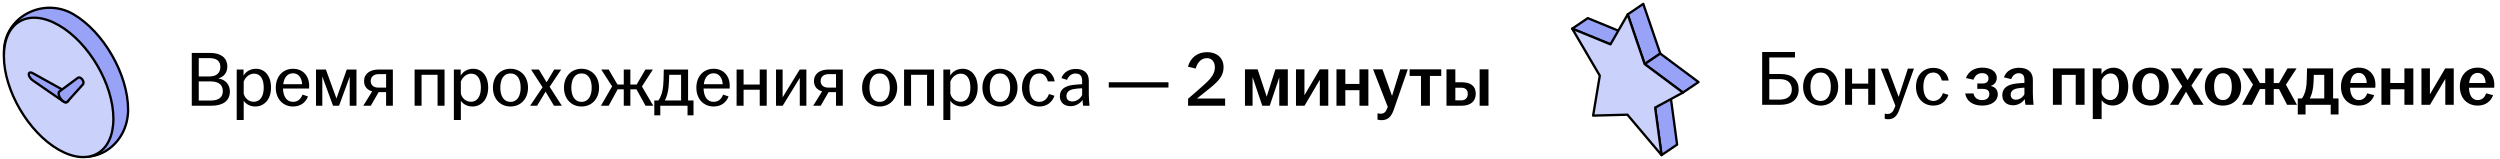 <?xml version="1.0" encoding="UTF-8"?> <svg xmlns="http://www.w3.org/2000/svg" width="644" height="41" viewBox="0 0 644 41" fill="none"><path d="M49.4 27.234V13.634H54.16C56.92 13.634 58.56 14.934 58.56 17.134C58.56 18.594 57.78 19.774 56.22 20.214C58.06 20.454 59.22 21.794 59.22 23.554C59.22 26.114 57.24 27.234 54.46 27.234H49.4ZM51.2 25.894H54.32C56.4 25.894 57.4 25.014 57.4 23.514C57.4 21.894 56.42 20.974 54.26 20.974H51.2V25.894ZM51.2 19.694H53.96C55.9 19.694 56.76 18.654 56.76 17.274C56.76 15.814 55.94 14.974 53.96 14.974H51.2V19.694ZM60.977 30.914V17.914H62.737V19.454C63.337 18.494 64.397 17.714 65.977 17.714C68.077 17.714 69.817 19.414 69.817 22.574C69.817 25.734 67.937 27.434 65.777 27.434C64.377 27.434 63.317 26.774 62.777 25.954V30.914H60.977ZM62.777 24.114C63.077 25.314 64.077 26.214 65.377 26.214C66.977 26.214 67.937 24.874 67.937 22.574C67.937 20.274 67.017 18.974 65.457 18.974C64.217 18.974 63.177 19.894 62.777 21.034V24.114ZM75.501 27.434C72.901 27.434 71.041 25.494 71.041 22.574C71.041 19.654 72.901 17.714 75.481 17.714C78.021 17.714 79.641 19.534 79.641 22.074C79.641 22.414 79.641 22.634 79.621 22.814H72.901C72.961 24.774 73.781 26.234 75.481 26.234C76.861 26.234 77.581 25.334 77.921 24.374L79.341 24.834C78.781 26.334 77.481 27.434 75.501 27.434ZM72.961 21.694H77.821C77.781 20.354 77.081 18.874 75.481 18.874C73.981 18.874 73.161 20.054 72.961 21.694ZM81.407 27.234V17.914H83.947L86.667 25.374L89.327 17.914H91.827V27.234H90.087V19.754L87.347 27.234H85.787L83.027 19.694V27.234H81.407ZM99.46 27.234V23.734H97.54L95.519 27.234H93.579L95.879 23.534C94.6 23.174 93.779 22.294 93.779 20.874C93.779 18.934 95.4 17.914 97.499 17.914H101.2V27.234H99.46ZM95.499 20.874C95.499 21.914 96.2 22.574 97.519 22.574H99.46V19.094H97.579C96.219 19.094 95.499 19.834 95.499 20.874ZM106.798 27.234V17.914H114.518V27.234H112.718V19.274H108.598V27.234H106.798ZM116.915 30.914V17.914H118.675V19.454C119.275 18.494 120.335 17.714 121.915 17.714C124.015 17.714 125.755 19.414 125.755 22.574C125.755 25.734 123.875 27.434 121.715 27.434C120.315 27.434 119.255 26.774 118.715 25.954V30.914H116.915ZM118.715 24.114C119.015 25.314 120.015 26.214 121.315 26.214C122.915 26.214 123.875 24.874 123.875 22.574C123.875 20.274 122.955 18.974 121.395 18.974C120.155 18.974 119.115 19.894 118.715 21.034V24.114ZM131.498 27.434C128.898 27.434 126.978 25.494 126.978 22.574C126.978 19.654 128.898 17.714 131.498 17.714C134.098 17.714 136.018 19.654 136.018 22.574C136.018 25.494 134.098 27.434 131.498 27.434ZM128.878 22.574C128.878 24.654 129.698 26.234 131.498 26.234C133.298 26.234 134.118 24.654 134.118 22.574C134.118 20.494 133.298 18.914 131.498 18.914C129.698 18.914 128.878 20.494 128.878 22.574ZM136.565 27.234L139.765 22.474L136.805 17.914H138.825L140.805 21.194L142.765 17.914H144.565L141.585 22.354L144.725 27.234H142.705L140.545 23.614L138.365 27.234H136.565ZM149.799 27.434C147.199 27.434 145.279 25.494 145.279 22.574C145.279 19.654 147.199 17.714 149.799 17.714C152.399 17.714 154.319 19.654 154.319 22.574C154.319 25.494 152.399 27.434 149.799 27.434ZM147.179 22.574C147.179 24.654 147.999 26.234 149.799 26.234C151.599 26.234 152.419 24.654 152.419 22.574C152.419 20.494 151.599 18.914 149.799 18.914C147.999 18.914 147.179 20.494 147.179 22.574ZM154.801 27.234L157.681 22.254L154.881 17.914H156.801L159.061 21.774H160.681V17.914H162.381V21.774H164.001L166.261 17.914H168.181L165.361 22.274L168.281 27.234H166.281L163.961 23.014H162.381V27.234H160.681V23.014H159.101L156.801 27.234H154.801ZM168.549 29.714V25.874H169.589C170.309 24.934 170.689 23.574 170.829 22.174C170.929 21.234 170.949 20.134 170.989 17.914H177.249V25.874H178.649V29.714H177.109V27.234H170.089V29.714H168.549ZM171.269 25.874H175.449V19.274H172.389C172.369 20.314 172.329 21.394 172.229 22.394C172.089 23.794 171.769 24.934 171.269 25.874ZM183.841 27.434C181.241 27.434 179.381 25.494 179.381 22.574C179.381 19.654 181.241 17.714 183.821 17.714C186.361 17.714 187.981 19.534 187.981 22.074C187.981 22.414 187.981 22.634 187.961 22.814H181.241C181.301 24.774 182.121 26.234 183.821 26.234C185.201 26.234 185.921 25.334 186.261 24.374L187.681 24.834C187.121 26.334 185.821 27.434 183.841 27.434ZM181.301 21.694H186.161C186.121 20.354 185.421 18.874 183.821 18.874C182.321 18.874 181.501 20.054 181.301 21.694ZM189.747 27.234V17.914H191.547V21.774H195.707V17.914H197.507V27.234H195.707V23.114H191.547V27.234H189.747ZM199.903 27.234V17.914H201.603V25.074L206.003 17.914H207.723V27.234H206.023V20.074L201.623 27.234H199.903ZM215.358 27.234V23.734H213.438L211.418 27.234H209.478L211.778 23.534C210.498 23.174 209.678 22.294 209.678 20.874C209.678 18.934 211.298 17.914 213.398 17.914H217.098V27.234H215.358ZM211.398 20.874C211.398 21.914 212.098 22.574 213.418 22.574H215.358V19.094H213.478C212.118 19.094 211.398 19.834 211.398 20.874ZM226.596 27.434C223.996 27.434 222.076 25.494 222.076 22.574C222.076 19.654 223.996 17.714 226.596 17.714C229.196 17.714 231.116 19.654 231.116 22.574C231.116 25.494 229.196 27.434 226.596 27.434ZM223.976 22.574C223.976 24.654 224.796 26.234 226.596 26.234C228.396 26.234 229.216 24.654 229.216 22.574C229.216 20.494 228.396 18.914 226.596 18.914C224.796 18.914 223.976 20.494 223.976 22.574ZM232.891 27.234V17.914H240.611V27.234H238.811V19.274H234.691V27.234H232.891ZM243.009 30.914V17.914H244.769V19.454C245.369 18.494 246.429 17.714 248.009 17.714C250.109 17.714 251.849 19.414 251.849 22.574C251.849 25.734 249.969 27.434 247.809 27.434C246.409 27.434 245.349 26.774 244.809 25.954V30.914H243.009ZM244.809 24.114C245.109 25.314 246.109 26.214 247.409 26.214C249.009 26.214 249.969 24.874 249.969 22.574C249.969 20.274 249.049 18.974 247.489 18.974C246.249 18.974 245.209 19.894 244.809 21.034V24.114ZM257.592 27.434C254.992 27.434 253.072 25.494 253.072 22.574C253.072 19.654 254.992 17.714 257.592 17.714C260.192 17.714 262.112 19.654 262.112 22.574C262.112 25.494 260.192 27.434 257.592 27.434ZM254.972 22.574C254.972 24.654 255.792 26.234 257.592 26.234C259.392 26.234 260.212 24.654 260.212 22.574C260.212 20.494 259.392 18.914 257.592 18.914C255.792 18.914 254.972 20.494 254.972 22.574ZM267.728 27.434C265.128 27.434 263.268 25.494 263.268 22.574C263.268 19.654 265.128 17.714 267.728 17.714C270.008 17.714 271.388 19.094 271.688 20.974H269.928C269.648 19.834 268.968 18.914 267.728 18.914C265.948 18.914 265.168 20.494 265.168 22.574C265.168 24.654 265.948 26.234 267.728 26.234C269.088 26.234 269.868 25.254 270.208 24.214L271.628 24.674C271.028 26.334 269.708 27.434 267.728 27.434ZM275.777 27.354C274.117 27.354 273.017 26.354 273.017 24.794C273.017 22.914 274.477 22.114 276.437 21.874C277.277 21.774 278.137 21.714 278.757 21.694V20.774C278.757 19.534 278.157 18.934 277.057 18.934C275.977 18.934 275.237 19.654 274.857 20.574L273.417 20.114C274.017 18.534 275.417 17.754 277.137 17.754C279.057 17.754 280.477 18.694 280.477 20.754V24.314C280.477 25.334 280.577 26.394 280.657 27.234H279.017C278.957 26.794 278.877 26.214 278.857 25.734C278.277 26.614 277.137 27.354 275.777 27.354ZM274.717 24.734C274.717 25.634 275.297 26.134 276.217 26.134C277.297 26.134 278.257 25.454 278.757 24.494V22.734C278.077 22.754 277.397 22.814 276.657 22.934C275.397 23.134 274.717 23.754 274.717 24.734ZM285.619 22.554V21.194H300.999V22.554H285.619ZM306.05 25.434C307.41 24.274 309.09 22.814 310.23 21.774C312.19 20.034 312.95 18.814 312.95 17.334C312.95 16.014 312.21 14.974 310.93 14.974C309.45 14.974 308.47 16.054 308.01 17.654L306.01 17.174C306.67 14.814 308.49 13.434 310.95 13.434C313.49 13.434 315.19 14.914 315.19 17.334C315.19 19.574 313.89 20.934 311.37 22.954C310.33 23.814 309.37 24.574 308.35 25.374H315.59V27.234H306.05V25.434ZM320.701 27.234V17.854H323.961L326.301 24.894L328.541 17.854H331.741V27.234H329.541V19.954L327.081 27.234H325.161L322.661 19.854V27.234H320.701ZM333.845 27.234V17.854H336.025V24.534L339.965 17.854H342.165V27.234H339.985V20.554L336.045 27.234H333.845ZM344.275 27.234V17.854H346.555V21.614H350.195V17.854H352.495V27.234H350.195V23.234H346.555V27.234H344.275ZM355.847 30.954C355.507 30.954 355.107 30.894 354.847 30.814V29.174C355.047 29.234 355.347 29.294 355.627 29.294C356.507 29.294 356.967 28.894 357.327 27.934L357.487 27.534L353.707 17.854H356.127L358.587 24.714L360.707 17.854H362.647L359.047 28.234C358.367 30.174 357.467 30.954 355.847 30.954ZM366.044 27.234V19.554H363.124V17.854H371.264V19.554H368.344V27.234H366.044ZM372.615 27.234V17.854H374.895V21.194H376.515C378.735 21.194 380.155 22.074 380.155 24.134C380.155 26.174 378.735 27.234 376.515 27.234H372.615ZM374.895 25.854H376.415C377.535 25.854 378.095 25.154 378.095 24.154C378.095 23.154 377.495 22.594 376.415 22.594H374.895V25.854ZM381.155 27.234V17.854H383.435V27.234H381.155Z" fill="black"></path><path d="M16.506 38.86C8.737 34.324 1.023 22.378 1.023 13.361C1.023 4.345 11.138 -0.866 18.907 3.664C26.681 8.2 33 19.22 33 28.237C33 37.253 24.274 43.396 16.506 38.86Z" fill="#98A2F7" stroke="black" stroke-width="0.6" stroke-miterlimit="10" stroke-linejoin="round"></path><path d="M15.105 6.477C7.325 2.031 1 5.602 1 14.446C1 23.289 7.325 34.101 15.105 38.554C22.885 43.001 29.209 39.43 29.209 30.586C29.209 21.742 22.885 10.924 15.105 6.477Z" fill="#CAD1FB" stroke="black" stroke-width="0.6" stroke-miterlimit="10" stroke-linejoin="round"></path><path d="M17.668 25.505C17.675 26.32 16.977 26.554 16.41 26.207L8.602 20.828C7.027 19.825 7.006 17.992 8.582 18.927L16.431 23.287C16.991 23.634 17.654 24.69 17.661 25.505L17.668 25.505Z" fill="#98A2F7" stroke="black" stroke-width="0.6" stroke-miterlimit="10" stroke-linejoin="round"></path><path d="M17.307 22.086L20.009 20.081C20.732 19.481 22.001 21.124 21.322 21.785L17.314 26.244C16.949 26.564 16.225 26.21 15.658 25.474C15.091 24.744 14.956 23.878 15.27 23.599L17.307 22.086Z" fill="#98A2F7" stroke="black" stroke-width="0.6" stroke-miterlimit="10" stroke-linejoin="round"></path><path d="M453.931 27V13.4H462.391V14.8H455.771V19.06H458.651C461.411 19.06 463.331 20.3 463.331 23.06C463.331 25.64 461.411 27 458.591 27H453.931ZM455.771 25.66H458.411C460.451 25.66 461.571 24.74 461.571 23.04C461.571 21.38 460.491 20.38 458.471 20.38H455.771V25.66ZM468.998 27.2C466.398 27.2 464.478 25.26 464.478 22.34C464.478 19.42 466.398 17.48 468.998 17.48C471.598 17.48 473.518 19.42 473.518 22.34C473.518 25.26 471.598 27.2 468.998 27.2ZM466.378 22.34C466.378 24.42 467.198 26 468.998 26C470.798 26 471.618 24.42 471.618 22.34C471.618 20.26 470.798 18.68 468.998 18.68C467.198 18.68 466.378 20.26 466.378 22.34ZM475.294 27V17.68H477.094V21.54H481.254V17.68H483.054V27H481.254V22.88H477.094V27H475.294ZM486.35 30.72C486.05 30.72 485.71 30.66 485.51 30.6V29.26C485.67 29.3 485.95 29.36 486.21 29.36C487.13 29.36 487.63 28.86 488.03 27.8L488.25 27.22L484.49 17.68H486.37L489.09 24.96L491.47 17.68H493.03L489.27 28.24C488.65 29.98 487.81 30.72 486.35 30.72ZM498.02 27.2C495.42 27.2 493.56 25.26 493.56 22.34C493.56 19.42 495.42 17.48 498.02 17.48C500.3 17.48 501.68 18.86 501.98 20.74H500.22C499.94 19.6 499.26 18.68 498.02 18.68C496.24 18.68 495.46 20.26 495.46 22.34C495.46 24.42 496.24 26 498.02 26C499.38 26 500.16 25.02 500.5 23.98L501.92 24.44C501.32 26.1 500 27.2 498.02 27.2ZM510.634 27.2C508.134 27.2 506.554 26.02 506.234 24.08H508.374C508.634 25.18 509.354 25.78 510.574 25.78C511.834 25.78 512.454 25.12 512.454 24.22C512.454 23.4 511.974 22.9 510.774 22.9H509.354V21.5H510.754C511.754 21.5 512.234 20.98 512.234 20.2C512.234 19.4 511.674 18.84 510.574 18.84C509.434 18.84 508.734 19.52 508.354 20.54L506.434 20.1C507.054 18.36 508.654 17.42 510.634 17.42C512.874 17.42 514.374 18.44 514.374 20.06C514.374 21.02 513.814 21.84 512.794 22.14C513.934 22.38 514.634 23.12 514.634 24.32C514.634 26.04 512.974 27.2 510.634 27.2ZM518.548 27.12C516.888 27.12 515.788 26.1 515.788 24.52C515.788 22.6 517.268 21.76 519.368 21.52C520.148 21.42 520.908 21.38 521.488 21.36V20.5C521.488 19.4 520.968 18.86 520.008 18.86C519.068 18.86 518.408 19.52 518.088 20.38L516.208 19.92C516.788 18.3 518.228 17.46 520.108 17.46C522.208 17.46 523.668 18.44 523.668 20.56V24.18C523.668 25.18 523.768 26.18 523.848 27H521.748C521.688 26.56 521.608 25.98 521.588 25.52C521.008 26.36 519.928 27.12 518.548 27.12ZM517.948 24.4C517.948 25.22 518.488 25.68 519.288 25.68C520.208 25.68 521.028 25.1 521.488 24.3V22.58C520.928 22.6 520.368 22.66 519.748 22.76C518.608 22.94 517.948 23.5 517.948 24.4ZM528.826 27V17.62H536.986V27H534.706V19.28H531.106V27H528.826ZM539.099 30.68V17.62H541.339V19.1C541.919 18.2 542.959 17.44 544.479 17.44C546.559 17.44 548.239 19.12 548.239 22.32C548.239 25.52 546.399 27.18 544.259 27.18C542.919 27.18 541.899 26.58 541.379 25.8V30.68H539.099ZM541.379 24.02C541.679 25.04 542.539 25.78 543.619 25.78C545.039 25.78 545.859 24.58 545.859 22.32C545.859 20.04 545.059 18.92 543.699 18.92C542.659 18.92 541.759 19.68 541.379 20.66V24.02ZM553.981 27.2C551.281 27.2 549.321 25.3 549.321 22.32C549.321 19.32 551.281 17.42 553.981 17.42C556.681 17.42 558.661 19.32 558.661 22.32C558.661 25.3 556.681 27.2 553.981 27.2ZM551.701 22.32C551.701 24.32 552.401 25.78 553.981 25.78C555.581 25.78 556.261 24.32 556.261 22.32C556.261 20.32 555.581 18.86 553.981 18.86C552.401 18.86 551.701 20.32 551.701 22.32ZM558.965 27L562.145 22.26L559.165 17.62H561.745L563.525 20.66L565.285 17.62H567.465L564.505 22.04L567.645 27H565.085L563.125 23.62L561.145 27H558.965ZM572.633 27.2C569.933 27.2 567.973 25.3 567.973 22.32C567.973 19.32 569.933 17.42 572.633 17.42C575.333 17.42 577.313 19.32 577.313 22.32C577.313 25.3 575.333 27.2 572.633 27.2ZM570.353 22.32C570.353 24.32 571.053 25.78 572.633 25.78C574.233 25.78 574.913 24.32 574.913 22.32C574.913 20.32 574.233 18.86 572.633 18.86C571.053 18.86 570.353 20.32 570.353 22.32ZM577.554 27L580.374 21.8L577.634 17.62H579.974L582.154 21.4H583.514V17.62H585.714V21.4H587.074L589.254 17.62H591.594L588.854 21.82L591.694 27H589.154L587.074 22.94H585.714V27H583.514V22.94H582.154L580.094 27H577.554ZM591.909 29.48V25.36H592.969C593.649 24.46 594.009 23.2 594.149 21.82C594.229 20.82 594.249 19.7 594.289 17.62H601.009V25.36H602.409V29.48H600.389V27H593.909V29.48H591.909ZM595.009 25.36H598.729V19.28H596.029C596.029 20.18 595.989 21.08 595.909 22.02C595.769 23.4 595.469 24.48 595.009 25.36ZM607.632 27.2C604.932 27.2 603.032 25.3 603.032 22.32C603.032 19.34 604.932 17.42 607.612 17.42C610.152 17.42 611.912 19.16 611.912 21.84C611.912 22.16 611.892 22.4 611.872 22.6H605.372C605.452 24.48 606.152 25.78 607.632 25.78C608.852 25.78 609.492 24.96 609.792 24.04L611.592 24.52C611.052 26.06 609.692 27.2 607.632 27.2ZM605.432 21.38H609.672C609.612 20.08 609.012 18.78 607.632 18.78C606.312 18.78 605.612 19.84 605.432 21.38ZM613.455 27V17.62H615.735V21.38H619.375V17.62H621.675V27H619.375V23H615.735V27H613.455ZM623.767 27V17.62H625.947V24.3L629.887 17.62H632.087V27H629.907V20.32L625.967 27H623.767ZM638.257 27.2C635.557 27.2 633.657 25.3 633.657 22.32C633.657 19.34 635.557 17.42 638.237 17.42C640.777 17.42 642.537 19.16 642.537 21.84C642.537 22.16 642.517 22.4 642.497 22.6H635.997C636.077 24.48 636.777 25.78 638.257 25.78C639.477 25.78 640.117 24.96 640.417 24.04L642.217 24.52C641.677 26.06 640.317 27.2 638.257 27.2ZM636.057 21.38H640.297C640.237 20.08 639.637 18.78 638.257 18.78C636.937 18.78 636.237 19.84 636.057 21.38Z" fill="black"></path><path d="M414.857 11.423L418.869 8.712L409.013 4.674L405.001 7.385L414.857 11.423Z" fill="#98A2F7" stroke="black" stroke-width="0.6" stroke-miterlimit="10" stroke-linejoin="round"></path><path d="M428.011 39.956L432.023 37.245L430.374 25.002L426.362 27.714L428.011 39.956Z" fill="#98A2F7" stroke="black" stroke-width="0.6" stroke-miterlimit="10" stroke-linejoin="round"></path><path d="M423.665 16.51L427.688 13.799L423.306 1L419.294 3.711L423.665 16.51Z" fill="#98A2F7" stroke="black" stroke-width="0.6" stroke-miterlimit="10" stroke-linejoin="round"></path><path d="M433.519 23.847L437.531 21.136L427.686 13.799L423.663 16.511L433.519 23.847Z" fill="#98A2F7" stroke="black" stroke-width="0.6" stroke-miterlimit="10" stroke-linejoin="round"></path><path d="M419.292 3.711L414.857 11.423L405.001 7.385L412.104 19.488L410.39 29.781L419.217 29.545L428.013 39.956L426.363 27.714L433.52 23.847L423.663 16.51L419.292 3.711Z" fill="#CAD1FB" stroke="black" stroke-width="0.6" stroke-miterlimit="10" stroke-linejoin="round"></path></svg> 